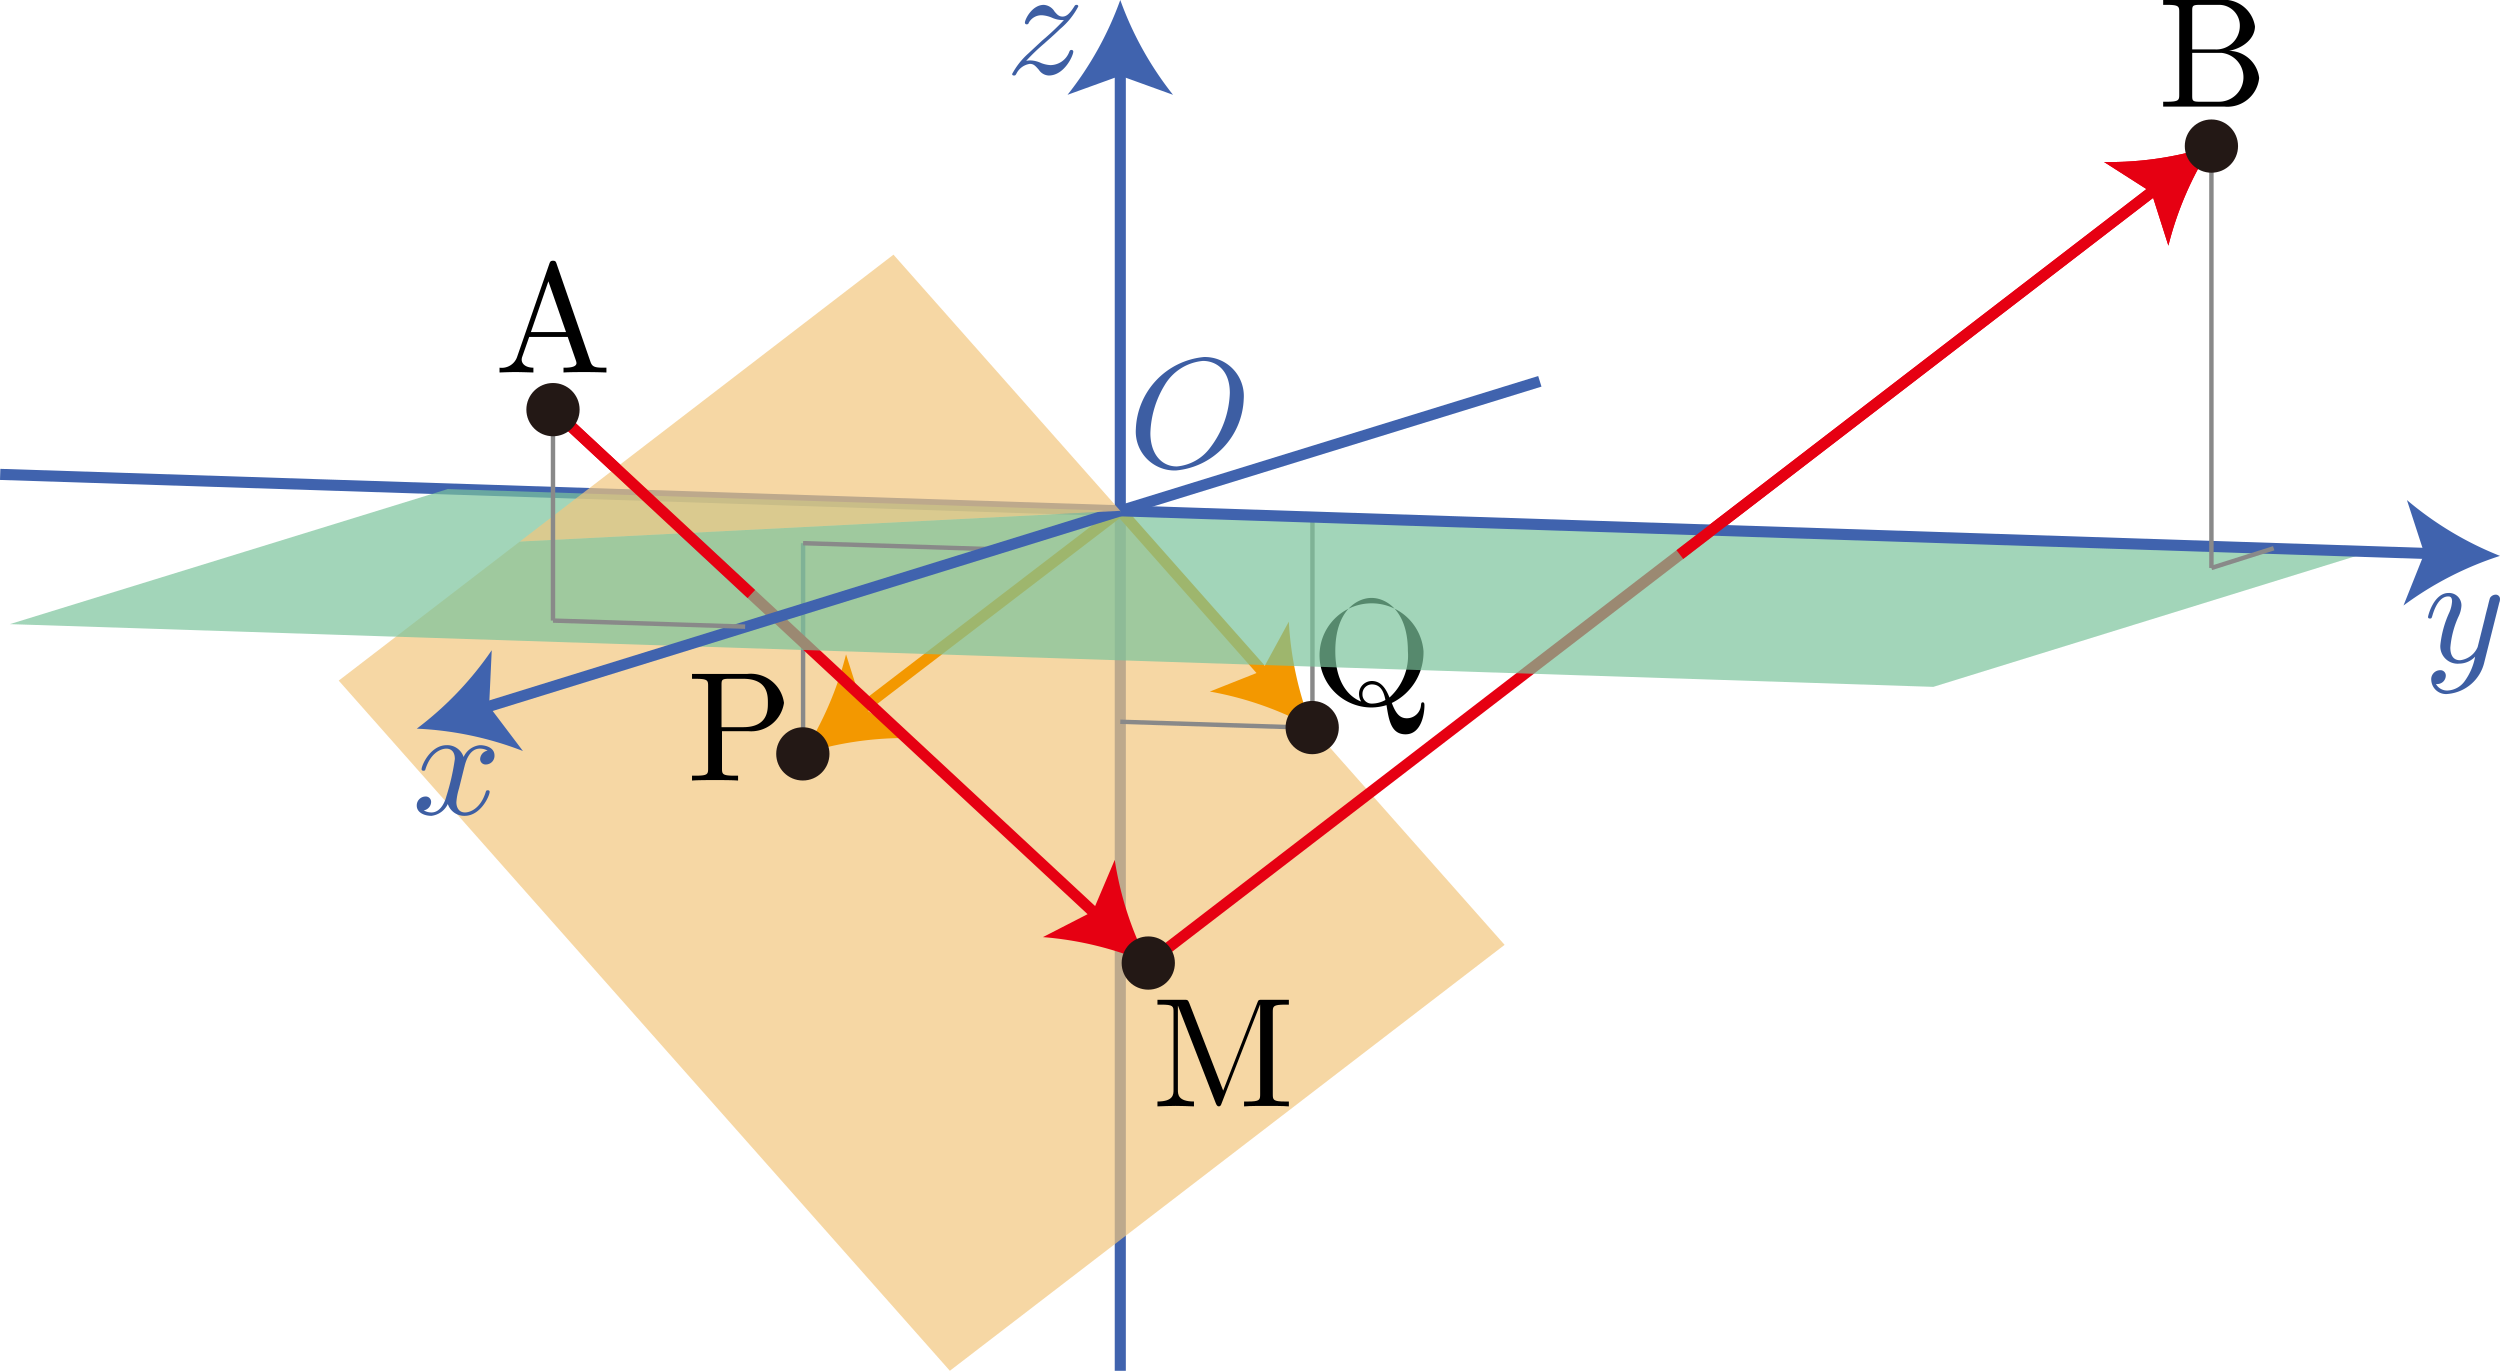 <svg id="第_問" data-name="第４問" xmlns="http://www.w3.org/2000/svg" viewBox="0 0 159.709 87.57"><title>2018本2B</title><g id="_2B_4_01" data-name="2B_4_01"><g id="軸"><line x1="71.568" y1="32.633" x2="98.37" y2="24.36" fill="none" stroke="#4063ae" stroke-miterlimit="10" stroke-width="0.709"/><line x1="71.568" y1="32.633" x2="71.568" y2="87.57" fill="none" stroke="#4063ae" stroke-miterlimit="10" stroke-width="0.709"/><line x1="71.568" y1="32.633" x2="0.011" y2="30.306" fill="none" stroke="#4063ae" stroke-miterlimit="10" stroke-width="0.709"/></g><polygon id="面OPQ" points="71.568 32.633 33.208 34.596 21.638 43.48 60.68 87.57 96.119 60.36 71.568 32.633" fill="#f2c67e" fill-opacity="0.7"/><g id="_P" data-name="→P"><line x1="51.304" y1="48.177" x2="51.304" y2="34.701" fill="none" stroke="#898989" stroke-miterlimit="10" stroke-width="0.283"/><g id="_P-2" data-name="→P"><line x1="71.568" y1="32.633" x2="54.684" y2="45.56" fill="none" stroke="#f39800" stroke-miterlimit="10" stroke-width="0.709"/><path d="M76.854,191.848a21.417,21.417,0,0,0,2.76-6.358l1.081,3.417,3.016,1.934A21.4,21.4,0,0,0,76.854,191.848Z" transform="translate(-25.566 -143.688)" fill="#f39800"/></g><g id="点P"><circle cx="51.288" cy="48.161" r="1.701" fill="#231815"/><path d="M71.69,190.4h1.685a2.119,2.119,0,0,0,2.274-1.807,2.141,2.141,0,0,0-2.354-1.851h-3.52v.311h.24c.768,0,.788.107.788.466v5.257c0,.36-.02.466-.788.466h-.24v.311c.349-.031,1.087-.031,1.466-.031s1.127,0,1.476.031v-.311h-.239c-.768,0-.788-.106-.788-.466v-2.375Zm-.03-.258v-2.695c0-.329.02-.395.488-.395h.888c1.585,0,1.585,1.052,1.585,1.541,0,.471,0,1.55-1.585,1.55H71.66" transform="translate(-25.566 -143.688)"/></g></g><g id="_Q" data-name="→Q"><polyline points="71.568 46.109 83.843 46.496 83.843 33.02" fill="none" stroke="#898989" stroke-miterlimit="10" stroke-width="0.283"/><g id="_Q-2" data-name="→Q"><line x1="71.568" y1="32.633" x2="80.993" y2="43.278" fill="none" stroke="#f39800" stroke-miterlimit="10" stroke-width="0.709"/><path d="M109.393,190.168a21.416,21.416,0,0,0-6.539-2.301l3.332-1.321,1.715-3.146A21.399,21.399,0,0,0,109.393,190.168Z" transform="translate(-25.566 -143.688)" fill="#f39800"/></g><g id="点Q"><circle cx="83.828" cy="46.48" r="1.701" fill="#231815"/><path d="M112.526,188.507c-.539-.2-1.656-.928-1.656-3.224,0-2.594,1.396-3.398,2.313-3.398.967,0,2.324.857,2.324,3.398a3.618,3.618,0,0,1-1.177,2.967c-.219-.564-.538-1.057-1.126-1.057a.822.822,0,0,0-.818.835.954.954,0,0,0,.14.48Zm1.545-.102a1.775,1.775,0,0,1-.877.231.581.581,0,0,1-.589-.608.602.602,0,0,1,.599-.617c.538,0,.758.417.867.995Zm.409.191a3.594,3.594,0,0,0,2.025-3.313,3.327,3.327,0,1,0-3.311,3.602,3.394,3.394,0,0,0,.947-.151c.149.95.289,1.865,1.217,1.865,1.017,0,1.206-1.323,1.206-1.834,0-.098,0-.209-.11-.209-.09,0-.1.08-.11.178a.905.905,0,0,1-.907.839c-.469,0-.718-.338-.958-.977" transform="translate(-25.566 -143.688)"/></g></g><g id="AMB"><g id="_MB" data-name="→MB"><line x1="73.356" y1="61.523" x2="137.882" y2="11.939" fill="none" stroke="#e60012" stroke-miterlimit="10" stroke-width="0.709"/><path d="M166.839,153.02a21.415,21.415,0,0,0-2.749,6.363l-1.087-3.415-3.02-1.929A21.4,21.4,0,0,0,166.839,153.02Z" transform="translate(-25.566 -143.688)" fill="#e60012"/></g><g id="_AM" data-name="→AM"><line x1="35.327" y1="26.169" x2="70.224" y2="58.611" fill="none" stroke="#e60012" stroke-miterlimit="10" stroke-width="0.709"/><path d="M98.922,205.211a21.419,21.419,0,0,0-6.731-1.656l3.188-1.638,1.401-3.298A21.395,21.395,0,0,0,98.922,205.211Z" transform="translate(-25.566 -143.688)" fill="#e60012"/></g></g><polygon id="xy平面" points="28.603 31.243 0.628 39.872 0.628 39.872 123.507 43.879 123.507 43.879 151.39 35.25 151.39 35.25 28.603 31.243 28.603 31.243" fill="#7bc49c" fill-opacity="0.7"/><line id="_P-3" data-name="→P" x1="51.304" y1="34.701" x2="63.579" y2="35.089" fill="none" stroke="#898989" stroke-miterlimit="10" stroke-width="0.283"/><g id="軸-2" data-name="軸"><line x1="71.568" y1="32.633" x2="155.434" y2="35.372" fill="none" stroke="#4063ae" stroke-miterlimit="10" stroke-width="0.709"/><path d="M185.274,179.2a21.415,21.415,0,0,0-6.164,3.171l1.328-3.329-1.108-3.408A21.4,21.4,0,0,0,185.274,179.2Z" transform="translate(-25.566 -143.688)" fill="#4063ae"/><line x1="71.568" y1="32.633" x2="71.568" y2="4.277" fill="none" stroke="#4063ae" stroke-miterlimit="10" stroke-width="0.709"/><path d="M97.133,143.688a21.415,21.415,0,0,0,3.37,6.057l-3.37-1.219-3.37,1.219A21.396,21.396,0,0,0,97.133,143.688Z" transform="translate(-25.566 -143.688)" fill="#4063ae"/><line x1="71.568" y1="32.633" x2="30.711" y2="45.285" fill="none" stroke="#4063ae" stroke-miterlimit="10" stroke-width="0.709"/><path d="M52.191,190.238a21.418,21.418,0,0,0,4.789-5.011l-.168,3.58,2.161,2.858A21.402,21.402,0,0,0,52.191,190.238Z" transform="translate(-25.566 -143.688)" fill="#4063ae"/><path d="M55.232,192.686c.06-.257.289-1.173.987-1.173a.987.987,0,0,1,.499.128.575.575,0,0,0-.479.535.346.346,0,0,0,.379.35.554.554,0,0,0,.538-.575c0-.522-.589-.659-.927-.659a1.288,1.288,0,0,0-1.047.757,1.1,1.1,0,0,0-1.077-.757c-1.038,0-1.606,1.283-1.606,1.536,0,.097.1.097.12.097.08,0,.109-.018.129-.106.34-1.058.998-1.305,1.336-1.305.189,0,.539.088.539.664a14.453,14.453,0,0,1-.539,2.372c-.159.62-.508,1.04-.947,1.04a.942.942,0,0,1-.499-.133.557.557,0,0,0,.469-.535.341.341,0,0,0-.369-.35.568.568,0,0,0-.548.58c0,.456.498.655.937.655a1.328,1.328,0,0,0,1.047-.757,1.102,1.102,0,0,0,1.077.757c1.027,0,1.595-1.283,1.595-1.531,0-.102-.089-.102-.12-.102-.09,0-.11.04-.13.111-.329,1.067-1.007,1.305-1.326,1.305-.389,0-.549-.319-.549-.655a3.879,3.879,0,0,1,.17-.881l.339-1.367" transform="translate(-25.566 -143.688)" fill="#3d5ea3"/><path d="M185.234,182.177a.621.621,0,0,0,.04-.23.269.269,0,0,0-.289-.27.436.436,0,0,0-.349.212c-.02.049-.1.358-.139.535-.07.261-.14.531-.2.801l-.449,1.796a1.392,1.392,0,0,1-1.127.845c-.508,0-.618-.438-.618-.805a5.925,5.925,0,0,1,.508-1.956,1.826,1.826,0,0,0,.2-.717.79.79,0,0,0-.818-.819c-.947,0-1.316,1.447-1.316,1.536,0,.097.1.097.119.097.1,0,.11-.018.159-.181.27-.934.669-1.23,1.007-1.23.08,0,.25,0,.25.314a2.076,2.076,0,0,1-.17.699,6.569,6.569,0,0,0-.578,2.097,1.109,1.109,0,0,0,1.216,1.182,1.408,1.408,0,0,0,1.007-.447,3.819,3.819,0,0,1-.648,1.536,1.423,1.423,0,0,1-1.097.628.81.81,0,0,1-.758-.416.571.571,0,0,0,.429-.12.55.55,0,0,0,.199-.411.34.34,0,0,0-.369-.35.576.576,0,0,0-.558.65.942.942,0,0,0,1.057.867,2.63,2.63,0,0,0,2.333-2.035l.957-3.81" transform="translate(-25.566 -143.688)" fill="#3d5ea3"/><path d="M91.122,147.578a12.496,12.496,0,0,1,1.186-1.137c0-.009.619-.54.978-.898a4.694,4.694,0,0,0,1.166-1.447.096.096,0,0,0-.11-.097c-.07,0-.1.018-.15.106-.299.478-.508.642-.748.642s-.359-.15-.508-.319a.866.866,0,0,0-.688-.429c-.748,0-1.207.925-1.207,1.137a.105.105,0,0,0,.12.106c.09,0,.11-.049.13-.106a.92.92,0,0,1,.848-.473,1.933,1.933,0,0,1,.628.155,1.669,1.669,0,0,0,.768.15,16.18,16.18,0,0,1-1.386,1.306l-.897.836a4.754,4.754,0,0,0-1.027,1.305c0,.097.1.097.119.097.08,0,.1-.018.159-.128a1.144,1.144,0,0,1,.848-.615c.229,0,.329.088.578.376a.798.798,0,0,0,.638.367c.987,0,1.565-1.266,1.565-1.531a.108.108,0,0,0-.12-.102c-.09,0-.11.058-.14.128a1.297,1.297,0,0,1-1.197.841,1.934,1.934,0,0,1-.588-.128,1.734,1.734,0,0,0-.698-.172,1.034,1.034,0,0,0-.27.031" transform="translate(-25.566 -143.688)" fill="#3d5ea3"/><path d="M105.02,169.174a2.492,2.492,0,0,0-2.543-2.678,4.8,4.8,0,0,0-4.348,4.588,2.485,2.485,0,0,0,2.553,2.66,4.76,4.76,0,0,0,4.338-4.57Zm-4.278,4.312c-.987,0-1.685-.813-1.685-2.127a6.228,6.228,0,0,1,.907-3.06,3.166,3.166,0,0,1,2.453-1.554c.818,0,1.715.555,1.715,2.043a6.067,6.067,0,0,1-1.256,3.5,2.96,2.96,0,0,1-2.134,1.199" transform="translate(-25.566 -143.688)" fill="#3d5ea3"/></g><polygon id="面OPQ-2" data-name="面OPQ" points="57.078 16.268 33.208 34.596 71.568 32.633 57.078 16.268" fill="#f2c67e" fill-opacity="0.7"/><g id="AMB-2" data-name="AMB"><g id="_MB-2" data-name="→MB"><line x1="107.315" y1="35.428" x2="137.882" y2="11.939" fill="none" stroke="#e60012" stroke-miterlimit="10" stroke-width="0.709"/><path d="M166.839,153.02a21.415,21.415,0,0,0-2.749,6.363l-1.087-3.415-3.02-1.929A21.4,21.4,0,0,0,166.839,153.02Z" transform="translate(-25.566 -143.688)" fill="#e60012"/></g><line id="_AM-2" data-name="→AM" x1="35.327" y1="26.169" x2="47.998" y2="37.949" fill="none" stroke="#e60012" stroke-miterlimit="10" stroke-width="0.709"/><g id="点M"><circle cx="73.356" cy="61.523" r="1.701" fill="#231815"/><path d="M101.543,207.775c-.09-.218-.12-.218-.349-.218H99.508v.311h.239c.768,0,.788.107.788.466v4.986c0,.271,0,.737-1.027.737v.311c.349-.013.837-.031,1.166-.031s.818.018,1.167.031v-.311c-1.027,0-1.027-.466-1.027-.737V207.948h.01l2.403,6.198c.05.129.1.222.2.222.109,0,.139-.08.179-.191l2.453-6.309h.01v5.723c0,.36-.02.466-.788.466h-.239v.311c.368-.031,1.046-.031,1.436-.031s1.057,0,1.426.031v-.311h-.239c-.768,0-.788-.106-.788-.466v-5.257c0-.36.02-.466.788-.466h.239v-.311H106.22c-.259,0-.259.009-.329.186l-2.184,5.617-2.164-5.585" transform="translate(-25.566 -143.688)"/></g><g id="点A"><line x1="35.327" y1="39.645" x2="47.602" y2="40.033" fill="none" stroke="#898989" stroke-miterlimit="10" stroke-width="0.283"/><line x1="35.327" y1="39.645" x2="35.327" y2="26.169" fill="none" stroke="#898989" stroke-miterlimit="10" stroke-width="0.283"/><circle cx="35.327" cy="26.169" r="1.701" fill="#231815"/><path d="M61.127,160.545c-.049-.133-.07-.2-.229-.2s-.189.062-.239.2l-2.064,5.961a1.039,1.039,0,0,1-1.117.671v.307c.23-.009.658-.027,1.017-.027.309,0,.828.018,1.147.027v-.307c-.499,0-.748-.249-.748-.506a.651.651,0,0,1,.02-.151l.458-1.306h2.463l.528,1.524a.708.708,0,0,1,.03.142c0,.298-.558.298-.828.298v.307c.359-.027,1.057-.027,1.436-.027.429,0,.888.009,1.306.027v-.307h-.18c-.598,0-.738-.071-.848-.4l-2.154-6.232Zm-.528,1.115,1.127,3.243H59.481l1.117-3.243" transform="translate(-25.566 -143.688)"/></g><g id="点B"><line x1="141.273" y1="36.284" x2="145.252" y2="35.024" fill="none" stroke="#898989" stroke-miterlimit="10" stroke-width="0.283"/><line x1="141.273" y1="36.284" x2="141.273" y2="9.333" fill="none" stroke="#898989" stroke-miterlimit="10" stroke-width="0.283"/><circle cx="141.273" cy="9.333" r="1.701" fill="#231815"/><path d="M165.612,146.844v-2.451c0-.329.02-.395.489-.395h1.236a1.322,1.322,0,0,1,1.317,1.372,1.502,1.502,0,0,1-1.596,1.474Zm2.354.093c.967-.191,1.655-.83,1.655-1.567a2.002,2.002,0,0,0-2.214-1.683h-3.65v.311h.239c.768,0,.788.107.788.466v5.257c0,.36-.019.466-.788.466h-.239v.311h3.909a2.039,2.039,0,0,0,2.223-1.825,1.956,1.956,0,0,0-1.924-1.736Zm-.619,3.25h-1.246c-.469,0-.489-.067-.489-.4v-2.722h1.875a1.565,1.565,0,0,1-.139,3.121" transform="translate(-25.566 -143.688)"/></g></g></g></svg>